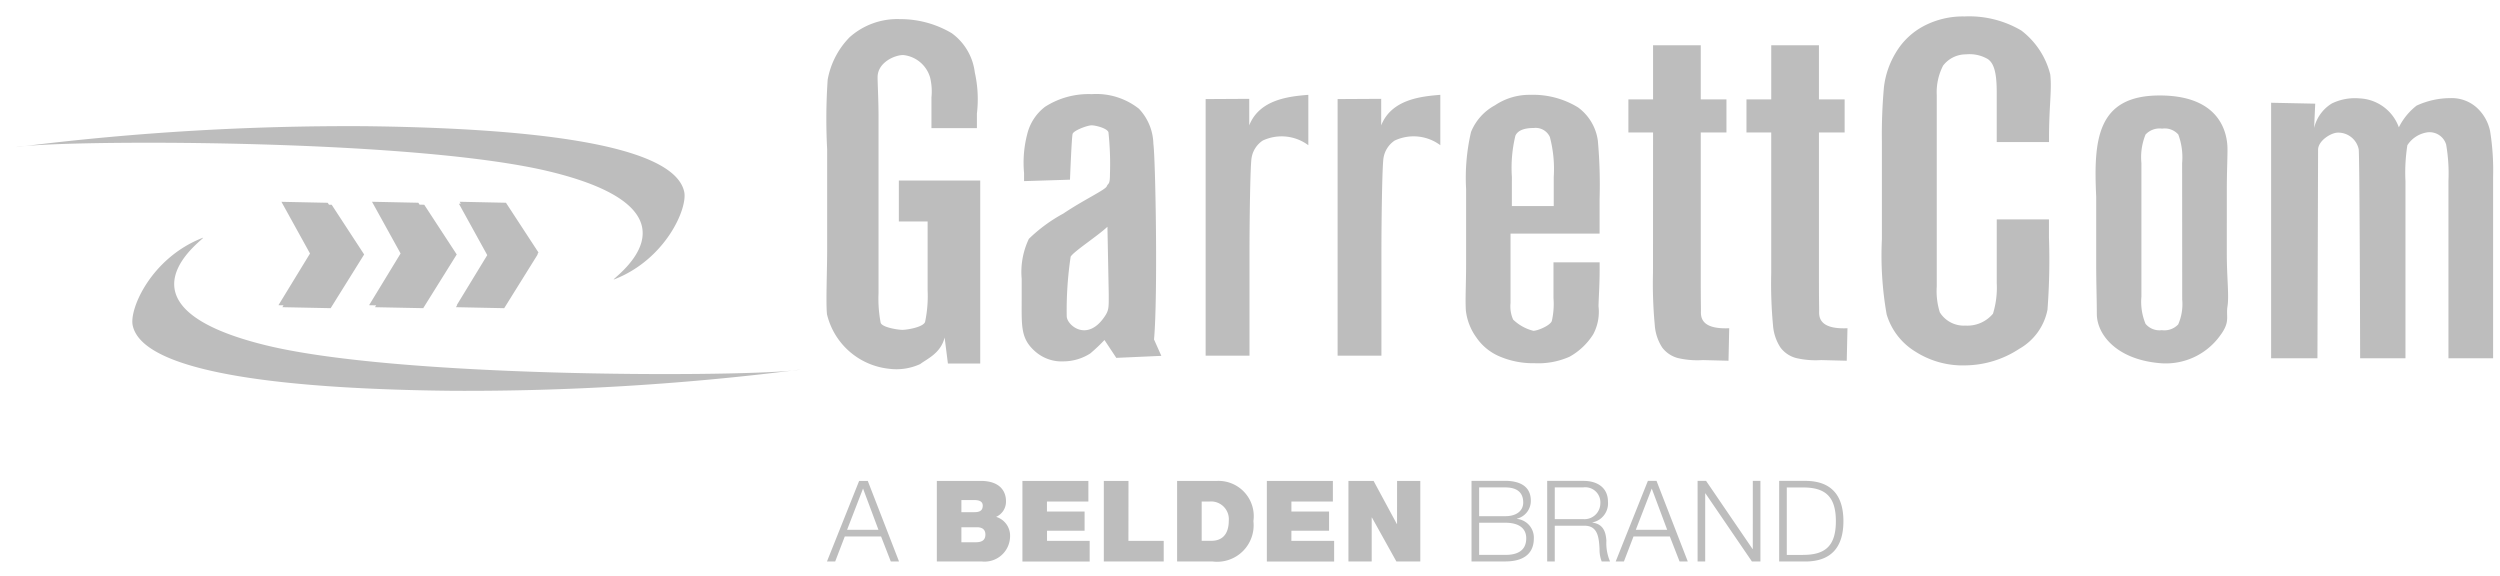 <svg height="35" width="152" xmlns="http://www.w3.org/2000/svg"><g fill="#bdbdbd"><path d="m57.433 20.52.2 1.583h1.965v-11.127h-4.948v2.488h1.75v4.19a7.7 7.7 0 0 1 -.153 1.912c-.1.326-1.1.489-1.381.489-.261 0-1.234-.146-1.322-.432a7.868 7.868 0 0 1 -.129-1.806v-10.737c0-1.04-.067-2.179-.056-2.442.04-.848 1.033-1.292 1.558-1.292.774.08 1.42.623 1.635 1.371.094.396.122.805.08 1.21v1.863h2.764v-.88c.1-.84.056-1.69-.129-2.514a3.457 3.457 0 0 0 -1.4-2.377 6.118 6.118 0 0 0 -3.157-.856 4.349 4.349 0 0 0 -3.052 1.1 4.919 4.919 0 0 0 -1.335 2.581 35.093 35.093 0 0 0 -.032 4.236v6.048c0 1.4-.085 3.284-.01 3.982a4.346 4.346 0 0 0 3.752 3.308 3.462 3.462 0 0 0 1.917-.284c.413-.316 1.246-.651 1.483-1.614zm10.438 1.238 2.739-.122-.445-.995c.239-2.625.089-11.051-.04-11.893a3.2 3.2 0 0 0 -.878-2.136 4.181 4.181 0 0 0 -2.874-.888 4.9 4.9 0 0 0 -2.833.768 2.971 2.971 0 0 0 -1.086 1.67c-.2.77-.264 1.567-.191 2.358v.492l2.792-.087s.1-2.571.159-2.782.9-.523 1.158-.523c.224 0 .926.166 1.022.418.09.852.12 1.709.091 2.565 0 .662-.108.51-.194.726s-1.393.815-2.635 1.652a9.523 9.523 0 0 0 -2.1 1.54 4.689 4.689 0 0 0 -.438 2.431v1.3c0 1.6-.061 2.346.825 3.119.48.422 1.108.638 1.747.6a3.042 3.042 0 0 0 1.6-.483c.303-.255.59-.527.862-.815zm-3.014-2.527c-.02-1.214.06-2.428.24-3.629.21-.332 1.631-1.247 2.235-1.815l.08 4.114c0 .8.01.957-.24 1.331-1.078 1.613-2.314.524-2.314 0zm14.69-10.401v-3.064c-1.185.094-2.97.283-3.593 1.855v-1.612l-2.651.015v15.6h2.667v-6.431c0-1.617.041-5.15.128-5.6.07-.429.317-.81.68-1.049a2.714 2.714 0 0 1 2.769.286zm4.43-1.209v-1.612l-2.65.015v15.6h2.664v-6.431c0-1.617.042-5.15.129-5.6.071-.429.318-.809.68-1.049a2.715 2.715 0 0 1 2.771.284v-3.062c-1.187.094-2.971.283-3.594 1.855zm12.894 12.699a2.9 2.9 0 0 0 .319-1.692c.008-.532.068-1.267.068-2.24v-.438h-2.806v2.172c.036.466.003.935-.1 1.391-.089.273-.856.6-1.125.6a2.719 2.719 0 0 1 -1.229-.683 1.988 1.988 0 0 1 -.158-1v-4.226h5.415v-2.089c.035-1.19 0-2.381-.106-3.567a3.008 3.008 0 0 0 -1.2-2.015c-.87-.534-1.88-.8-2.9-.767a3.75 3.75 0 0 0 -2.154.635 3.216 3.216 0 0 0 -1.456 1.623 12.286 12.286 0 0 0 -.3 3.462v4.59c0 1.172-.056 2.065-.016 2.789.066.597.287 1.167.64 1.653.338.495.808.886 1.356 1.129.686.302 1.43.45 2.18.436a4.676 4.676 0 0 0 2.131-.395 3.986 3.986 0 0 0 1.441-1.368zm-4.949-9.563a8.285 8.285 0 0 1 .215-2.51c.145-.311.519-.465 1.124-.465.408-.047.8.174.971.548.208.791.288 1.611.236 2.428v1.771h-2.547zm8.58 5.825c-.027 1.062.01 2.124.108 3.182.032.485.187.954.45 1.362.238.316.575.543.958.644a5.214 5.214 0 0 0 1.518.123l1.557.04.043-1.977c-1.84.083-1.719-.8-1.719-1.089 0-.155-.011-.724-.011-1.831v-8.981h1.562v-2.012h-1.562v-3.289h-2.9v3.289h-1.5v2.012h1.5zm10.102 2.286c0-.155-.012-.724-.012-1.831v-8.982h1.562v-2.012h-1.562v-3.289h-2.9v3.289h-1.507v2.012h1.506v8.527a27.33 27.33 0 0 0 .107 3.182c.032.485.188.954.452 1.362.237.317.575.545.959.644a5.211 5.211 0 0 0 1.516.123l1.557.04.044-1.977c-1.841.083-1.722-.804-1.722-1.088zm13.977-10.229v-.281c0-1.9.182-2.911.073-3.841a4.847 4.847 0 0 0 -1.757-2.661 6.239 6.239 0 0 0 -3.46-.856 5.108 5.108 0 0 0 -2.477.585 4.315 4.315 0 0 0 -1.687 1.604 5.207 5.207 0 0 0 -.73 2.118 32.2 32.2 0 0 0 -.124 3.3v5.947a20.6 20.6 0 0 0 .289 4.558c.279.94.896 1.744 1.732 2.257.926.595 2.012.89 3.111.845a6.069 6.069 0 0 0 3.221-1.006 3.5 3.5 0 0 0 1.715-2.377c.111-1.468.14-2.941.089-4.413v-1.077h-3.174v3.872a5.368 5.368 0 0 1 -.228 1.858 2.023 2.023 0 0 1 -1.673.725 1.721 1.721 0 0 1 -1.56-.805 4.339 4.339 0 0 1 -.186-1.581v-11.627c-.032-.62.1-1.238.384-1.791.33-.434.845-.688 1.39-.687a2.2 2.2 0 0 1 1.325.284c.4.268.547.89.547 2.026v3.024zm10.809 2.967c0-1.111.041-1.938.041-2.494 0-.443 0-3.309-4.124-3.307-3.82 0-4.021 2.7-3.859 6.145v4.025c0 1.334.038 2.206.038 3.1 0 1.289 1.244 2.831 3.966 3.015a4.069 4.069 0 0 0 3.5-1.644c.676-.887.375-1.155.479-1.814s-.041-1.761-.041-3.174zm-2.712 6.6a3.082 3.082 0 0 1 -.243 1.517c-.257.272-.63.403-1 .351a1.1 1.1 0 0 1 -.986-.385 3.509 3.509 0 0 1 -.251-1.659v-8.11a3.655 3.655 0 0 1 .251-1.739c.257-.277.632-.41 1.006-.36a1.1 1.1 0 0 1 .987.36 4 4 0 0 1 .231 1.739zm18.722-10.221a2.653 2.653 0 0 0 -.808-1.436 2.272 2.272 0 0 0 -1.6-.583 4.9 4.9 0 0 0 -2.065.457 3.845 3.845 0 0 0 -1.077 1.318 2.663 2.663 0 0 0 -2.391-1.759 3.213 3.213 0 0 0 -1.682.308c-.545.332-.934.87-1.078 1.491l.066-1.478-2.681-.056v15.535h2.816l.039-12.671c0-.563.8-1.047 1.2-1.047.61-.012 1.143.41 1.269 1.008.061.3.088 12.709.088 12.709h2.756v-10.772c-.036-.729.003-1.46.116-2.18.256-.396.66-.672 1.122-.766a1.054 1.054 0 0 1 1.236.725c.126.733.173 1.478.14 2.221v10.773h2.715v-11.038a14.968 14.968 0 0 0 -.181-2.759zm-149.895.892c-.212.02-.382.041-.5.063-.034.007.146-.017.5-.063zm32.012 1.576c10.059 2.48 3.281 6.744 3.831 6.532 3.114-1.211 4.47-4.312 4.252-5.323-.654-3.014-10-3.887-19.519-3.99a161.23 161.23 0 0 0 -20.579 1.21c4.029-.386 24.02-.4 32.015 1.571zm15.15 12.017c.033-.006-.147.019-.5.064.211-.02.381-.042.5-.064zm-32.513-1.48c-10.062-2.468-3.289-6.74-3.839-6.526-3.113 1.212-4.466 4.314-4.246 5.327.656 3.012 10 3.878 19.523 3.971 6.877.03 13.75-.38 20.574-1.228-4.026.39-24.017.42-32.012-1.544z"/><path d="m30.762 12.327-2.813-.06.068.122h-.114l1.722 3.122-1.856 3.046h.025l-.073.12 2.934.061 2.035-3.265-.014-.021.063-.1zm-10.658 6.41 2.036-3.265-1.975-3.024h-.163l-.077-.118-2.814-.06 1.737 3.144-1.919 3.143.309.006-.07.114zm5.628 0 2.037-3.265-1.976-3.024-.284-.006-.075-.115-2.816-.06 1.738 3.144-1.916 3.146.428.009-.068.112zm26.504 10.502-1.957 4.9h.5l.584-1.523h2.206l.592 1.523h.5l-1.9-4.9zm-.734 2.975.971-2.51.938 2.51zm9.062-.789c.378-.167.615-.547.6-.959 0-.5-.271-1.227-1.547-1.227h-2.657v4.9h2.751a1.549 1.549 0 0 0 1.7-1.489 1.194 1.194 0 0 0 -.847-1.225zm-2.111-1.021h.789c.3 0 .509.089.509.336 0 .315-.2.4-.509.4h-.789zm.875 2.564h-.875v-.912h.938c.352 0 .521.158.521.446 0 .379-.271.467-.584.467zm4.33-.699h2.285v-1.166h-2.288v-.61h2.518v-1.254h-4.01v4.9h4.089v-1.254h-2.593zm4.954-3.03h-1.5v4.9h3.642v-1.254h-2.146zm5.409 0h-2.453v4.9h2.16a2.22 2.22 0 0 0 2.479-2.455 2.144 2.144 0 0 0 -2.186-2.445zm-.374 3.642h-.585v-2.388h.475a1.078 1.078 0 0 1 1.173 1.166c.001.459-.133 1.222-1.063 1.222zm4.871-.612h2.289v-1.166h-2.289v-.61h2.521v-1.254h-4.015v4.9h4.091v-1.254h-2.6zm6.422-.411h-.013l-1.413-2.619h-1.529v4.9h1.414v-2.675h.014l1.488 2.675h1.453v-4.9h-1.412zm7.291-.309v-.013c.503-.125.853-.582.843-1.1 0-.914-.742-1.2-1.557-1.2h-2.049v4.9h2.049c1.577 0 1.74-.926 1.74-1.393a1.143 1.143 0 0 0 -1.026-1.194zm-2.3-1.914h1.587c.72 0 1.094.309 1.094.92 0 .459-.353.829-1.094.829h-1.587zm1.587 4.1h-1.587v-1.953h1.587c.809 0 1.277.322 1.277.947 0 .784-.59 1.015-1.278 1.008zm5.301-1.96v-.013c.587-.115.995-.653.946-1.249 0-.884-.674-1.274-1.475-1.274h-2.221v4.9h.461v-2.174h1.754c.875-.034.929.728.969 1.413-.007.26.037.519.131.761h.508a2.785 2.785 0 0 1 -.224-1.254c-.033-.587-.218-1.027-.849-1.11zm-.563-.212h-1.726v-1.928h1.726a.917.917 0 0 1 1.045.974.966.966 0 0 1 -1.045.954zm3.935-2.324-1.957 4.9h.5l.584-1.523h2.207l.593 1.523h.5l-1.9-4.9zm-.734 2.975.97-2.51.939 2.51zm7.113 1.166h-.014l-2.825-4.141h-.517v4.9h.463v-4.142h.014l2.827 4.142h.516v-4.9h-.463zm3.281-4.141h-1.677v4.9h1.677c1.462-.033 2.229-.843 2.229-2.449s-.767-2.418-2.229-2.451zm-.23 4.5h-.984v-4.1h.984c1.393-.006 2 .589 2 2.051s-.607 2.054-2 2.047z"/></g></svg>